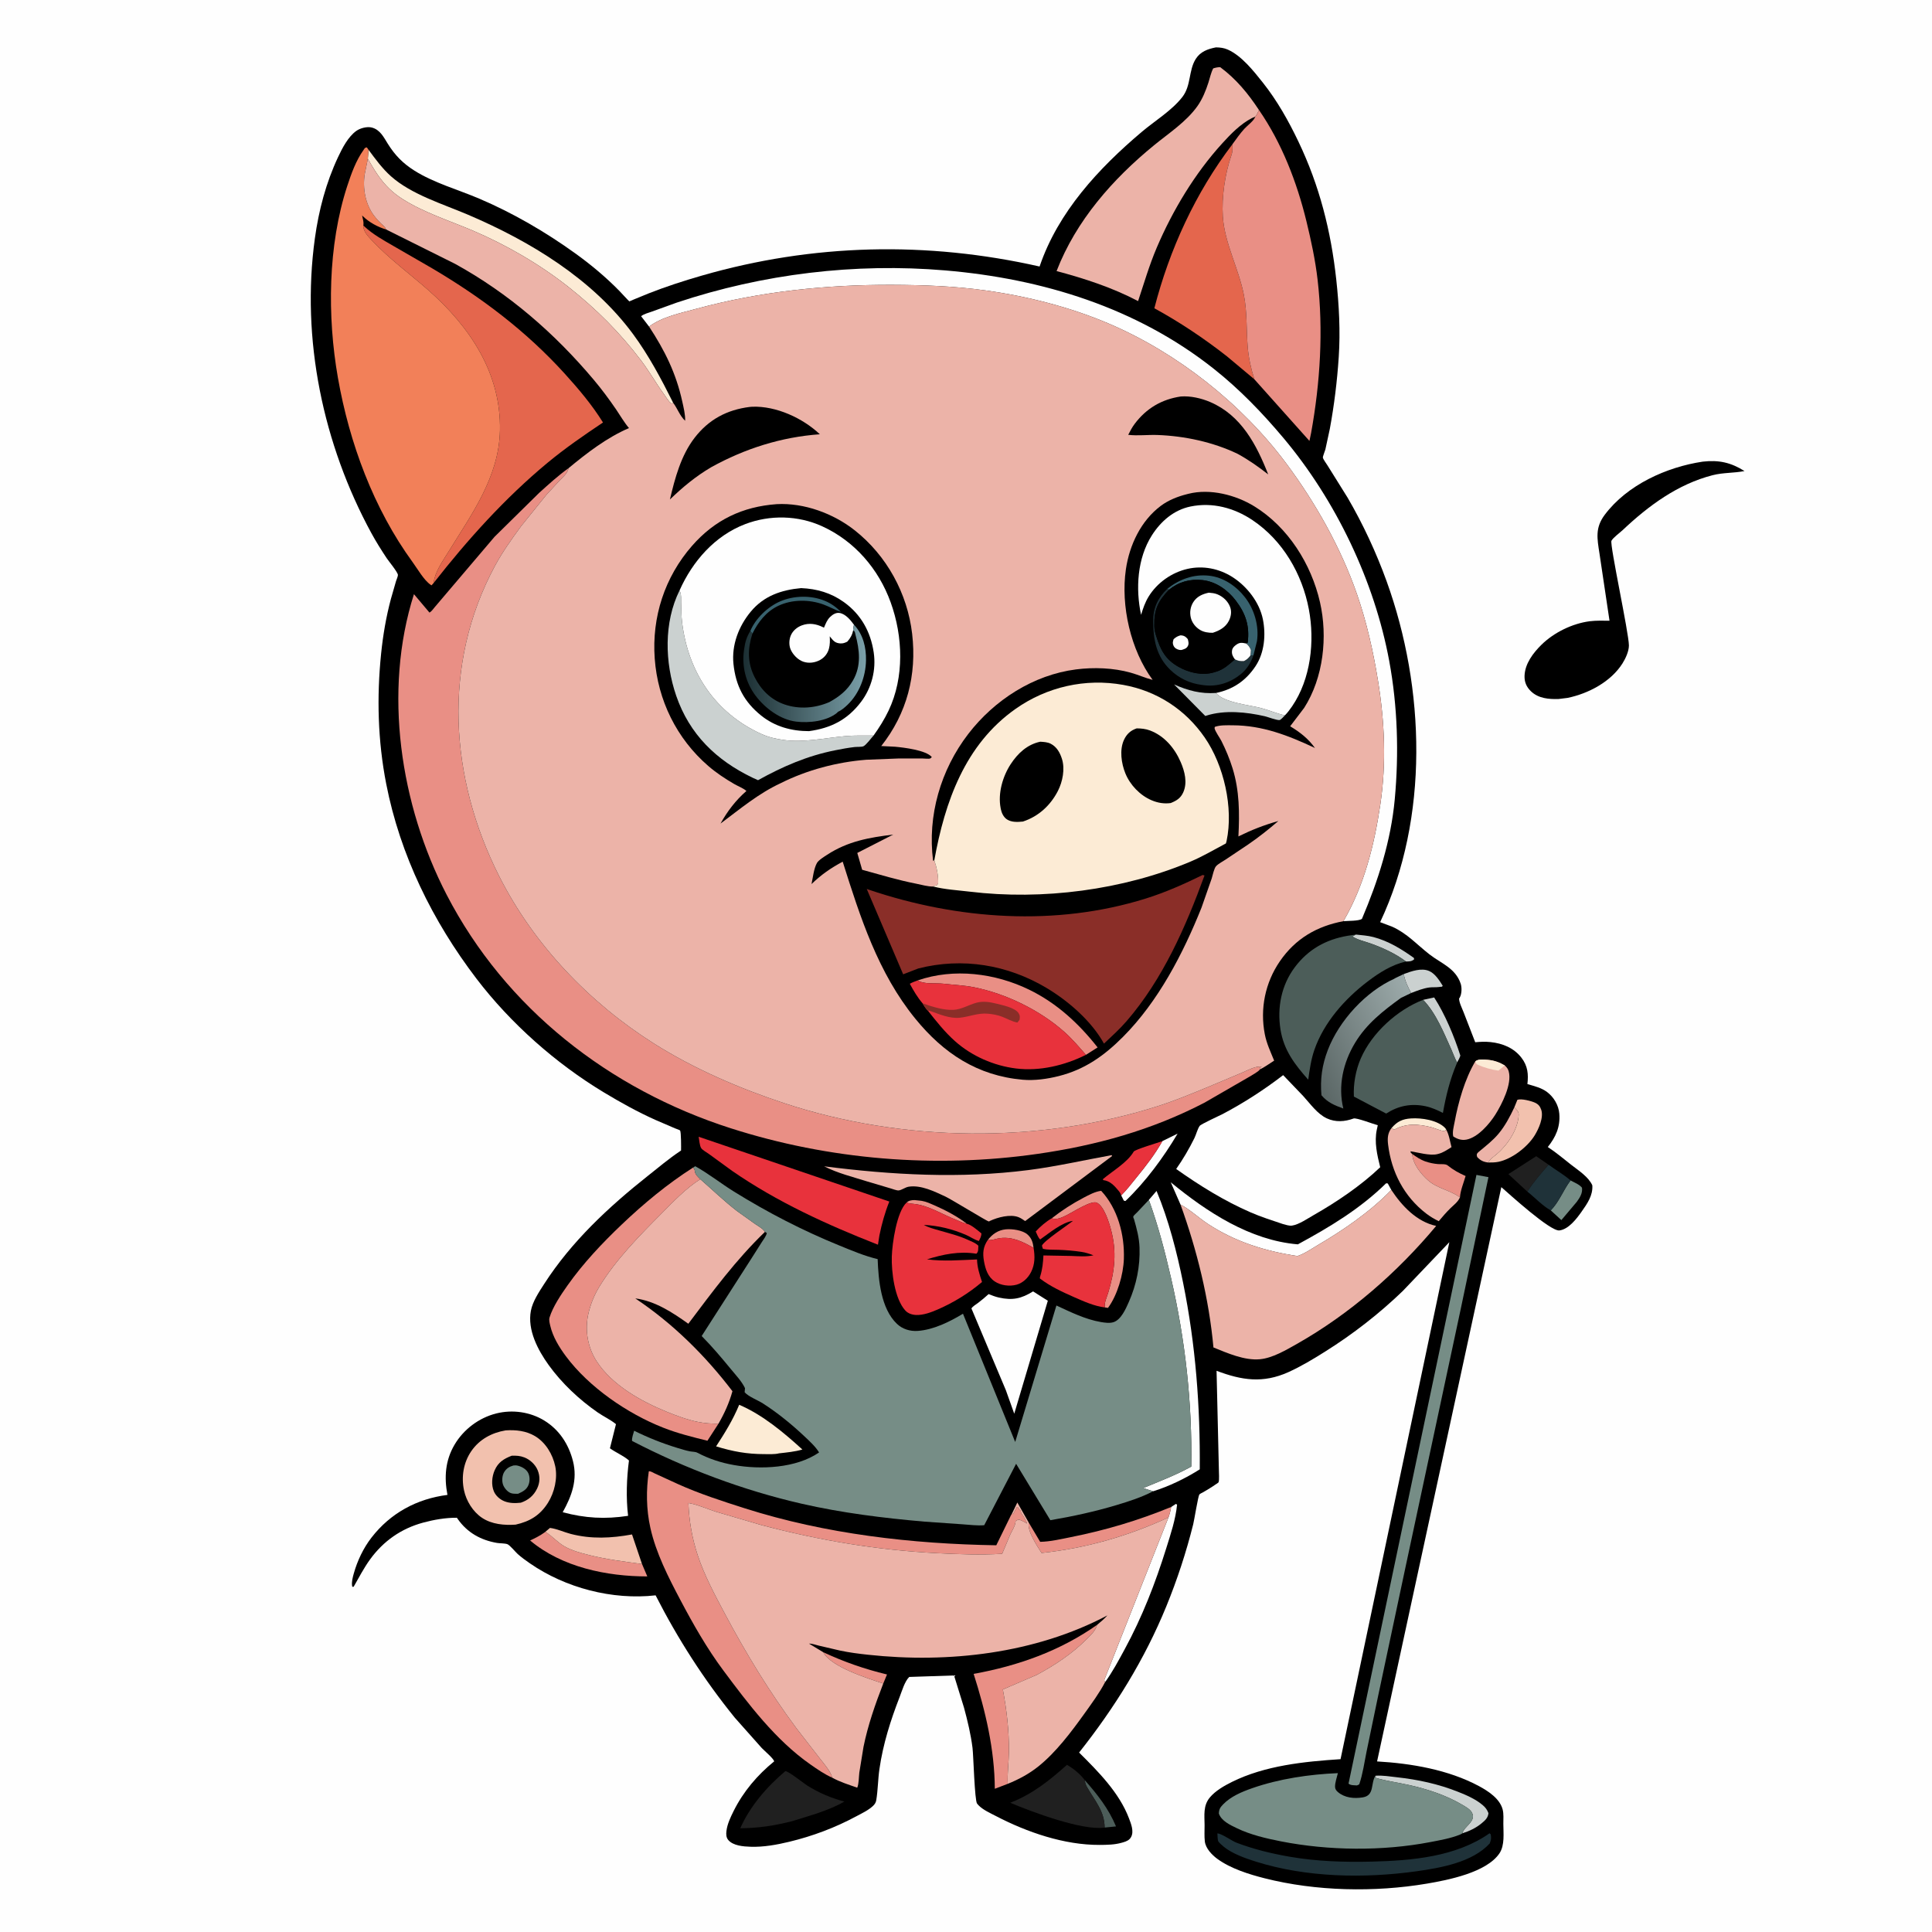 <svg version="1.1" xmlns="http://www.w3.org/2000/svg" style="display: block;" viewBox="0 0 2048 2048" width="1024" height="1024">
<defs>
	<linearGradient id="Gradient1" gradientUnits="userSpaceOnUse" x1="1388.39" y1="1135.67" x2="1508.78" y2="1075.73">
		<stop class="stop0" offset="0" stop-opacity="1" stop-color="rgb(90,102,101)"/>
		<stop class="stop1" offset="1" stop-opacity="1" stop-color="rgb(157,171,171)"/>
	</linearGradient>
	<linearGradient id="Gradient2" gradientUnits="userSpaceOnUse" x1="788.178" y1="715.338" x2="917.436" y2="712.872">
		<stop class="stop0" offset="0" stop-opacity="1" stop-color="rgb(28,47,51)"/>
		<stop class="stop1" offset="1" stop-opacity="1" stop-color="rgb(122,159,168)"/>
	</linearGradient>
</defs>
<path transform="translate(0,0)" fill="rgb(254,254,254)" d="M -0 -0 L 2048 0 L 2048 2048 L -0 2048 L -0 -0 z"/>
<path transform="translate(0,0)" fill="rgb(0,0,0)" d="M 1804.99 489.357 C 1822.1 487.413 1834.74 490.236 1849.25 499.318 C 1838 501.599 1826.76 500.817 1815.39 503.74 C 1778.45 513.239 1747.52 536.061 1720.15 561.886 C 1717.24 564.632 1709.95 569.936 1708.22 573.214 C 1706.18 577.086 1726.67 670.956 1726.71 684.193 C 1726.73 690.324 1723.18 698.013 1719.94 703.164 C 1707.63 722.748 1683.73 735.246 1661.72 739.79 L 1652.13 740.975 C 1641.65 741.298 1630.7 740.377 1622.81 732.729 C 1618.14 728.198 1615.88 723.062 1616.08 716.5 C 1616.47 703.599 1625.12 692.228 1633.96 683.517 C 1647.2 670.475 1666.72 660.939 1685.15 658.551 C 1692.02 657.661 1699.23 657.961 1706.15 657.997 L 1695.5 586.655 C 1693.06 570.87 1690.74 559.536 1701.04 545.768 C 1724.85 513.955 1766.61 495.083 1804.99 489.357 z"/>
<path transform="translate(0,0)" fill="rgb(0,0,0)" d="M 1288.92 50.218 C 1293.38 50.301 1297.42 50.743 1301.54 52.586 C 1316.22 59.154 1328.79 75.174 1338.57 87.446 C 1353.79 106.569 1365.82 127.999 1376.34 149.997 C 1398.76 196.886 1410.88 244.905 1416.5 296.4 C 1419.45 323.43 1420.93 351.31 1419.12 378.473 C 1417.41 404.213 1414.34 429.287 1409.66 454.664 L 1404.94 476.5 C 1404.55 477.963 1402.11 483.937 1402.31 485.078 C 1402.62 486.941 1406.19 491.688 1407.27 493.475 L 1428.51 527.526 C 1444.78 555.382 1458.96 585.918 1469.9 616.224 C 1510.84 729.581 1515.09 866.916 1463.02 977.535 L 1476.01 982.455 C 1491.82 989.63 1501.98 1001.32 1515.3 1011.68 C 1527.68 1021.31 1542.88 1026.25 1548.38 1042.74 C 1549.77 1046.9 1549.58 1053.66 1547.34 1057.56 L 1546.68 1058.5 C 1546.78 1062.96 1549.92 1068.96 1551.55 1073.22 L 1563.8 1104.82 C 1569.29 1104.3 1574.45 1104.07 1579.95 1104.64 C 1592.69 1105.96 1604.73 1110.78 1612.76 1121.19 C 1619.52 1129.97 1620.32 1138.62 1619.11 1149.16 C 1626.25 1151.29 1633.82 1153 1639.9 1157.54 C 1647.05 1162.89 1652.18 1171.53 1652.92 1180.48 C 1654.09 1194.53 1649.18 1205.28 1640.74 1215.88 C 1649.44 1221.6 1657.44 1228.36 1665.62 1234.79 C 1673.22 1240.76 1683.93 1247.51 1687.92 1256.5 C 1688.68 1267.22 1682.55 1275.91 1676.61 1284.33 C 1671.32 1291.85 1662.83 1303.12 1653.01 1304.31 C 1643.36 1305.48 1599.55 1265.45 1591.47 1258.41 L 1459.76 1867.18 C 1496.1 1869.29 1535.38 1875.95 1567.81 1893.37 C 1577.61 1898.64 1589.9 1906.67 1592.87 1918.11 C 1594.11 1922.86 1593.58 1928.39 1593.6 1933.29 C 1593.63 1943.27 1595.24 1956.02 1589.49 1964.6 C 1575.84 1984.93 1534.96 1992.95 1512.39 1996.75 C 1457.05 2006.08 1394.92 2004.85 1340.5 1991.04 C 1323.72 1986.78 1304.63 1980.79 1290.47 1970.51 C 1284.69 1966.31 1278.03 1959.34 1277.17 1952 C 1276.52 1946.42 1276.94 1940.42 1276.91 1934.77 C 1276.85 1924.15 1275.21 1914.08 1282.53 1905.33 C 1288.38 1898.32 1297.79 1892.93 1305.89 1888.92 C 1340.99 1871.52 1382.54 1867.31 1421.03 1864.8 L 1536.36 1316.77 L 1487.02 1368.49 C 1462.15 1392.48 1434.13 1414.27 1404.86 1432.63 C 1392.22 1440.56 1379.35 1448.39 1365.73 1454.52 C 1338.88 1466.62 1316.34 1463.24 1289.6 1453.09 L 1292.05 1557.8 C 1291.98 1560.81 1292.74 1568.76 1291.7 1571.29 C 1291.49 1571.8 1288.99 1573.29 1288.36 1573.73 C 1284.34 1576.57 1280.06 1579.03 1275.85 1581.56 C 1274.7 1582.25 1272.03 1583.37 1271.33 1584.26 C 1270.08 1585.83 1265.88 1611.69 1264.86 1615.76 C 1257.44 1645.46 1247.92 1674.47 1236.34 1702.8 C 1213.29 1759.22 1181.64 1810.09 1143.89 1857.77 C 1164.16 1877.92 1186.42 1900.23 1196.74 1927.44 C 1198.97 1933.33 1202.18 1941.14 1199.09 1947.15 C 1197.32 1950.6 1194.15 1951.9 1190.64 1952.93 L 1189.1 1953.36 C 1181.55 1955.54 1173.48 1955.64 1165.65 1955.68 C 1128.19 1955.88 1088.65 1942.24 1055.77 1925.11 C 1049.93 1922.07 1041.82 1918.46 1037.27 1913.65 L 1036.5 1912.76 L 1035.75 1911.93 C 1033.13 1908.68 1031.89 1860.7 1030.93 1853 C 1029.12 1838.48 1025.69 1824.28 1021.88 1810.17 L 1011.32 1776.05 L 963.833 1777.63 C 958.982 1782.31 956.09 1792.61 953.671 1798.83 C 943.976 1823.76 936.106 1848.6 932.246 1875.16 C 930.654 1886.12 930.655 1897.55 928.86 1908.34 C 928.456 1910.77 927.252 1912.62 925.5 1914.28 C 920.436 1919.06 913.763 1922.09 907.687 1925.36 C 885.328 1937.4 861.428 1946.38 836.737 1952.33 C 823.527 1955.52 809.273 1958.12 795.64 1957.64 C 788.108 1957.38 777.187 1956.62 771.995 1950.48 C 769.708 1947.77 769.651 1944.39 770.044 1941.02 C 770.907 1933.63 774.459 1926.19 777.756 1919.59 C 788.057 1899 802.869 1881.57 820.687 1867.1 C 819.785 1863.85 810.204 1855.84 807.5 1852.98 L 778.862 1820.76 C 746.192 1780.43 718.531 1737.33 694.969 1691.13 C 649.154 1696.3 599.393 1683.3 561.588 1657.12 C 557.147 1654.04 552.728 1650.88 548.718 1647.25 C 546.345 1645.1 540.455 1637.95 537.971 1636.95 C 535.276 1635.87 529.938 1636.1 526.855 1635.57 C 509.605 1632.6 495.334 1624.66 485.263 1610.25 L 484.306 1608.87 C 472.41 1608.78 459.957 1610.94 448.5 1614.05 C 425.359 1620.31 406.467 1633.55 392.39 1652.9 C 385.659 1662.15 380.588 1672.11 374.901 1681.98 L 373.5 1682.11 L 373.219 1680.94 C 372.617 1676.79 373.925 1671.91 375.052 1667.89 C 378.818 1654.44 385.205 1641.02 393.758 1629.96 C 413.935 1603.88 441.946 1588.78 474.318 1584.66 C 470.746 1566.05 471.972 1548.16 481.813 1531.47 C 491.414 1515.19 507.654 1502.96 526.005 1498.33 C 543.164 1494.01 561.928 1496.62 577 1505.87 C 592.922 1515.64 602.846 1531.02 607.372 1548.85 C 612.402 1568.67 606.06 1585.9 596.48 1603.03 C 620.296 1609.38 641.449 1610.58 665.809 1606.84 C 663.525 1588.07 664.249 1566.92 666.728 1548.2 C 661.444 1543.32 652.672 1539.74 646.553 1535.24 L 652.958 1509.66 C 647.255 1504.95 639.829 1501.55 633.663 1497.29 C 614.138 1483.81 595.49 1466.26 581.649 1447.06 C 570.16 1431.12 558.914 1409.79 562.759 1389.46 C 564.631 1379.55 571.499 1369.34 576.866 1361 C 605.676 1316.22 645.144 1279.45 686.595 1246.59 C 697.85 1237.67 709.086 1228.17 721.031 1220.21 L 721.947 1219.61 C 722.033 1217.06 722.1 1199.99 720.931 1198.37 C 720.54 1197.83 716.64 1196.55 715.623 1196.12 L 695.098 1187.29 C 676.177 1178.86 657.732 1168.6 640 1157.91 C 589.134 1127.24 541.157 1084.72 505.103 1037.46 C 458.641 976.549 424.131 906.393 409.391 830.88 C 400.473 785.196 399.265 739.092 403.999 692.874 C 406.014 673.199 409.287 653.939 414.399 634.813 L 419.792 616.063 C 420.234 614.604 421.905 610.856 421.81 609.463 C 421.603 606.425 412.11 595.017 409.953 591.763 C 404.231 583.132 398.68 574.345 393.729 565.247 C 342.406 470.937 319.033 359.407 333.779 252.685 C 337.908 222.806 345.541 193.893 358.346 166.545 C 362.766 157.105 369.122 144.738 377.872 138.648 C 381.966 135.799 389.162 133.927 394.094 135.185 C 402.942 137.442 406.693 145.391 411.148 152.5 C 418.74 164.613 427.042 173.103 439.15 180.774 C 459.709 193.797 485.554 201.008 507.987 210.552 C 543.752 225.768 578.511 246.022 609.964 268.693 C 626.582 280.671 642.204 293.745 656.557 308.373 C 657.553 309.388 666.862 319.473 667.13 319.493 C 667.395 319.513 671.355 317.673 671.765 317.5 L 687.368 311.104 C 705.653 303.883 724.877 297.666 743.771 292.213 C 861.662 258.189 982.527 255.494 1102.01 282.511 C 1121.61 224.71 1164.58 178.456 1210.31 139.807 C 1224.24 128.027 1242.15 117.231 1253.33 102.859 C 1262.79 90.688 1259.82 74.78 1267.5 62.557 C 1272.46 54.664 1280.24 51.956 1288.92 50.218 z"/>
<path transform="translate(0,0)" fill="rgb(233,143,133)" d="M 960.988 1274.78 C 963.374 1272.53 966.315 1272.17 969.5 1272.13 L 976 1272.82 L 977.265 1273 C 981.965 1273.77 986.679 1276.03 991.025 1277.92 C 1002.58 1282.96 1014.99 1289.59 1024.98 1297.27 C 1021.22 1296.66 1017.68 1294.68 1014.13 1293.32 C 999.553 1287.73 984.115 1277.59 968.462 1276.16 C 966.42 1275.97 964.52 1275.83 962.541 1275.26 L 960.988 1274.78 z"/>
<path transform="translate(0,0)" fill="rgb(76,93,89)" d="M 1150.03 1887.17 C 1163.3 1902.16 1175.3 1917.43 1183.01 1936.08 L 1170.94 1937.3 C 1170.94 1920.36 1160.75 1909.08 1152.76 1895.22 C 1151.06 1892.28 1150.23 1890.61 1150.03 1887.17 z"/>
<path transform="translate(0,0)" fill="rgb(252,235,213)" d="M 1475.12 1195.76 C 1481.15 1188.76 1486.61 1186.18 1495.77 1185.57 C 1506.83 1184.83 1523.71 1187.32 1531.7 1195.52 C 1532.53 1196.37 1532.6 1196.63 1533.08 1197.55 C 1532.22 1198 1531.46 1198.81 1530.49 1198.89 C 1528.44 1199.05 1519.79 1195.53 1517 1194.84 C 1503.1 1191.41 1490.73 1190.54 1477.91 1197.52 L 1475.12 1195.76 z"/>
<path transform="translate(0,0)" fill="rgb(233,143,133)" d="M 1047.06 1314.51 C 1051.95 1308.19 1058 1303.96 1066.15 1303.15 C 1072.77 1302.5 1083.81 1304.01 1088.99 1308.44 C 1093.53 1312.3 1094.95 1317.09 1095.65 1322.81 C 1084.61 1316.5 1073.57 1310.88 1060.41 1312.42 C 1056.51 1312.87 1052.83 1314.51 1048.94 1314.53 L 1047.06 1314.51 z"/>
<path transform="translate(0,0)" fill="rgb(203,209,208)" d="M 1437.32 990.677 C 1443.42 991.347 1449.86 991.747 1455.8 993.303 C 1471.74 997.476 1485.6 1006.01 1498.85 1015.5 L 1499 1017 C 1496.1 1019.27 1493.96 1019.16 1490.36 1019.21 C 1479.29 1010.85 1466.02 1004.81 1453.02 1000.15 C 1446.9 997.968 1438.88 996.223 1433.5 992.638 L 1437.32 990.677 z"/>
<path transform="translate(0,0)" fill="rgb(233,143,133)" d="M 872.682 1751.43 C 894.909 1761.76 916.426 1769.26 940.253 1775.01 L 936.302 1784.59 C 920.292 1779.32 880.78 1767.05 872.682 1751.43 z"/>
<path transform="translate(0,0)" fill="rgb(203,209,208)" d="M 1508.57 1059.87 L 1520.27 1057.33 C 1531.79 1075.11 1541.58 1098.66 1548.04 1119 C 1547.18 1121.65 1545.98 1123.83 1544.59 1126.22 C 1542.09 1121.92 1540.47 1116.89 1538.41 1112.35 C 1530.42 1094.7 1522.2 1073.89 1508.57 1059.87 z"/>
<path transform="translate(0,0)" fill="rgb(118,141,134)" d="M 1643.88 1283.07 C 1653.13 1273.53 1657.08 1261.5 1664.85 1251.32 C 1668.72 1253.41 1674.21 1255.55 1676.96 1259 C 1677.81 1264.67 1674.74 1269.48 1671.5 1273.93 L 1655.12 1293.36 L 1643.88 1283.07 z"/>
<path transform="translate(0,0)" fill="rgb(203,209,208)" d="M 1488.04 1032.54 C 1496.1 1029.62 1506.62 1025.65 1515.04 1029.34 C 1521.31 1032.09 1525.83 1039.35 1529.37 1044.98 L 1528.5 1045.97 L 1527.46 1046.04 L 1525.12 1046.3 C 1521.82 1046.74 1518.44 1046.34 1515.12 1046.77 C 1508.8 1047.6 1501.79 1050.35 1495.86 1052.64 C 1492.44 1046.37 1489.24 1039.62 1488.04 1032.54 z"/>
<path transform="translate(0,0)" fill="rgb(254,254,254)" d="M 1232.17 1209.62 L 1248.31 1201.69 C 1233.41 1226.91 1214.25 1252.88 1193 1273.14 L 1191.32 1272.73 L 1188.52 1267.18 C 1194.35 1261.45 1199.41 1254.7 1204.59 1248.38 C 1214.59 1236.16 1224.47 1223.44 1232.17 1209.62 z"/>
<path transform="translate(0,0)" fill="rgb(32,32,32)" d="M 1619.08 1263.2 L 1598.94 1244.6 L 1628.46 1225.63 L 1641.56 1234.67 C 1633.86 1243.57 1625.27 1253.24 1619.08 1263.2 z"/>
<path transform="translate(0,0)" fill="rgb(236,179,168)" d="M 1605.25 1173.86 C 1607.74 1176.54 1610.06 1178.07 1609.87 1182.09 C 1609.15 1196.94 1598.25 1213.47 1587.22 1222.88 C 1583.46 1226.09 1580.26 1228.01 1577.53 1232.31 C 1572.58 1231.73 1569.23 1230.15 1565.9 1226.5 L 1565.57 1225.25 C 1565 1223.07 1566.4 1221.95 1568.05 1220.57 C 1575.21 1214.6 1582.46 1209.02 1588.5 1201.82 C 1595.49 1193.48 1600.62 1183.64 1605.25 1173.86 z"/>
<path transform="translate(0,0)" fill="rgb(233,143,133)" d="M 1497.01 1223.26 C 1501.51 1226.4 1505.77 1229.4 1511 1231.19 C 1515.24 1232.65 1519.99 1233.64 1524.45 1233.99 C 1527.41 1234.22 1532.31 1233.56 1534.51 1235.35 C 1540.37 1240.1 1546.7 1243.6 1553.6 1246.62 C 1551.67 1253.42 1547.96 1262.26 1547.63 1269.27 C 1537.33 1261.6 1523.92 1260.07 1513.92 1251.3 C 1506.26 1244.57 1497.64 1233.85 1497.01 1223.26 z"/>
<path transform="translate(0,0)" fill="rgb(31,50,57)" d="M 1641.56 1234.67 C 1649.04 1240.2 1657.96 1245.23 1664.85 1251.32 C 1657.08 1261.5 1653.13 1273.53 1643.88 1283.07 C 1635.12 1278.28 1627.04 1269.44 1619.08 1263.2 C 1625.27 1253.24 1633.86 1243.57 1641.56 1234.67 z"/>
<path transform="translate(0,0)" fill="rgb(232,50,60)" d="M 1188.52 1267.18 C 1188.03 1265.43 1187.1 1263.9 1185.95 1262.5 C 1181.37 1256.95 1176.72 1251.79 1169.5 1250.97 L 1169.07 1250 C 1179.2 1241.4 1195.13 1232.26 1201.73 1220.82 C 1203.08 1218.48 1227.4 1211.41 1232.17 1209.62 C 1224.47 1223.44 1214.59 1236.16 1204.59 1248.38 C 1199.41 1254.7 1194.35 1261.45 1188.52 1267.18 z"/>
<path transform="translate(0,0)" fill="rgb(203,209,208)" d="M 1458.1 1882.34 C 1465.67 1881.81 1473.3 1883.13 1480.81 1883.97 C 1503.12 1886.43 1524.55 1891.06 1545.46 1899.34 C 1554.55 1902.93 1564.22 1907.12 1571.74 1913.5 C 1574.74 1916.04 1576.41 1918.36 1577.82 1922 C 1577.35 1926.98 1574.32 1929.65 1570.68 1932.69 C 1564.72 1937.66 1557.59 1941.06 1550.23 1943.37 C 1551.16 1938.21 1558.69 1933.85 1560.81 1928.37 C 1561.82 1925.77 1561.53 1923.77 1560.21 1921.28 C 1558.21 1917.55 1552.41 1914.53 1548.79 1912.42 C 1532.12 1902.73 1512.62 1896.43 1493.87 1892.24 C 1482.12 1889.62 1470.18 1887.94 1458.55 1884.8 L 1458.1 1882.34 z"/>
<path transform="translate(0,0)" fill="rgb(242,193,174)" d="M 1605.25 1173.86 L 1608.5 1165.83 C 1612.7 1164.32 1623.18 1167.07 1627.17 1168.9 C 1630.68 1170.51 1632.52 1172.72 1633.76 1176.35 C 1636.56 1184.54 1631.08 1196.7 1626.73 1203.72 C 1619.17 1215.92 1602.63 1228.65 1588.41 1231.58 C 1584.87 1232.31 1581.13 1232.3 1577.53 1232.31 C 1580.26 1228.01 1583.46 1226.09 1587.22 1222.88 C 1598.25 1213.47 1609.15 1196.94 1609.87 1182.09 C 1610.06 1178.07 1607.74 1176.54 1605.25 1173.86 z"/>
<path transform="translate(0,0)" fill="rgb(254,254,254)" d="M 1241.47 1597.46 L 1246.5 1594.21 L 1247.75 1595 C 1246.22 1610.48 1240.96 1626.27 1236.32 1641.07 C 1224.6 1678.54 1210.83 1714.01 1192.08 1748.53 C 1185.78 1760.12 1179.27 1772.39 1171.48 1783.04 L 1170.52 1781.02 L 1238.6 1608.59 C 1239.95 1604.87 1240.83 1601.36 1241.47 1597.46 z"/>
<path transform="translate(0,0)" fill="rgb(233,143,133)" d="M 1114.87 1291.48 C 1125.52 1283.13 1136.75 1275.85 1148.75 1269.57 C 1154.42 1266.61 1160.89 1263.09 1167.29 1262.31 C 1184.92 1281.29 1192.2 1308.98 1191.35 1334.49 C 1190.8 1351.15 1184.47 1372.97 1174.5 1386.44 L 1171.13 1385.93 C 1170.41 1380.81 1173.36 1374.94 1174.83 1370.05 C 1181.77 1347.09 1183.96 1326.7 1177.62 1303.21 C 1175.51 1295.4 1170.26 1278.39 1162.6 1274.88 C 1156.81 1272.22 1137.7 1284.66 1131.59 1287.69 C 1126.23 1290.34 1120.68 1293.41 1114.87 1291.48 z"/>
<path transform="translate(0,0)" fill="rgb(233,143,133)" d="M 1090.48 1613.96 L 1102.62 1634.4 C 1113.52 1634.18 1124.37 1631.57 1135.03 1629.45 C 1171.99 1622.1 1206.6 1611.78 1241.47 1597.46 C 1240.83 1601.36 1239.95 1604.87 1238.6 1608.59 C 1196 1628.26 1150.89 1641.32 1104.11 1646.2 C 1099 1638.11 1088.88 1623.27 1090.48 1613.96 z"/>
<path transform="translate(0,0)" fill="rgb(233,143,133)" d="M 578.102 1623.78 L 579.792 1624.9 C 586.207 1629.26 591.186 1635.01 598 1639 C 605.82 1643.58 615.203 1646.1 623.922 1648.29 C 642.506 1652.95 661.584 1655.34 680.546 1657.88 L 686.168 1671.08 C 643.101 1671.03 595.803 1661.37 561.958 1632.99 C 567.26 1630.45 572.355 1628.01 577.12 1624.52 L 578.102 1623.78 z"/>
<path transform="translate(0,0)" fill="rgb(242,193,174)" d="M 578.102 1623.78 L 583 1619.65 C 590.564 1620.61 597.656 1624.11 605.031 1626.02 C 626.888 1631.67 647.965 1630.6 669.965 1626.57 L 680.546 1657.88 C 661.584 1655.34 642.506 1652.95 623.922 1648.29 C 615.203 1646.1 605.82 1643.58 598 1639 C 591.186 1635.01 586.207 1629.26 579.792 1624.9 L 578.102 1623.78 z"/>
<path transform="translate(0,0)" fill="rgb(232,50,60)" d="M 1047.06 1314.51 L 1048.94 1314.53 C 1052.83 1314.51 1056.51 1312.87 1060.41 1312.42 C 1073.57 1310.88 1084.61 1316.5 1095.65 1322.81 C 1097.11 1331.75 1097.19 1340.04 1093 1348.39 C 1089.89 1354.59 1084.35 1360.02 1077.5 1361.87 C 1070.1 1363.86 1060.78 1362.67 1054.39 1358.33 C 1047.03 1353.34 1044.51 1345.07 1043.03 1336.75 C 1041.56 1328.42 1042.12 1321.68 1047.06 1314.51 z"/>
<path transform="translate(0,0)" fill="rgb(252,235,213)" d="M 783.57 1489.12 C 808.397 1499.73 830.771 1518.51 850.561 1536.56 C 842.584 1538.89 834.008 1539.68 825.768 1540.61 C 821.33 1541.79 814.965 1541.42 810.264 1541.43 C 791.76 1541.44 776.745 1538.62 759.092 1533.22 C 768.528 1518.7 776.932 1505.16 783.57 1489.12 z"/>
<path transform="translate(0,0)" fill="rgb(254,254,254)" d="M 1251.38 1276.84 L 1241.05 1253.28 C 1279.36 1284.69 1324.98 1314.81 1375.78 1319.06 C 1409.6 1300.73 1441.69 1281.46 1469.33 1254.33 L 1471.09 1254.5 L 1474.85 1261.37 C 1452.51 1284.46 1424.18 1303.87 1396.54 1320.09 C 1389.68 1324.11 1382.98 1328.91 1375.39 1331.45 C 1341.22 1326.32 1309 1316.28 1280.04 1297.12 C 1270.61 1290.88 1261.24 1282.06 1251.38 1276.84 z"/>
<path transform="translate(0,0)" fill="rgb(32,32,32)" d="M 832.463 1877.5 C 835.726 1877.34 851.399 1889.99 855.377 1892.53 C 867.507 1900.27 881.215 1906.09 895.105 1909.73 C 878.375 1919.42 857.943 1924.79 839.581 1930.54 C 820.718 1935.31 804.113 1937.87 784.693 1938.05 C 795.021 1914.67 813.111 1893.79 832.463 1877.5 z"/>
<path transform="translate(0,0)" fill="rgb(236,179,168)" d="M 1563.91 1125.04 C 1567.17 1122.35 1572.87 1123.12 1577.1 1123.47 C 1583.69 1124.03 1589.47 1126.09 1595.13 1129.42 C 1597.24 1131.44 1598.54 1132.93 1599.32 1135.81 C 1602.94 1149.08 1592.18 1170.27 1585.23 1181.38 C 1579.03 1191.29 1566.53 1205.84 1554.36 1208.06 C 1549.21 1208.99 1544.71 1207.46 1540.5 1204.64 C 1539.37 1200.04 1541.05 1194.22 1541.9 1189.62 C 1545.86 1168.21 1552.74 1143.89 1563.91 1125.04 z"/>
<path transform="translate(0,0)" fill="rgb(252,235,213)" d="M 1563.91 1125.04 C 1567.17 1122.35 1572.87 1123.12 1577.1 1123.47 C 1583.69 1124.03 1589.47 1126.09 1595.13 1129.42 L 1588.43 1134.87 C 1581.72 1134.1 1573.06 1131.64 1566.88 1128.84 C 1564.64 1127.83 1564.78 1127.27 1563.91 1125.04 z"/>
<path transform="translate(0,0)" fill="rgb(32,32,32)" d="M 1170.94 1937.3 C 1147.57 1940.9 1092.83 1920.35 1070.95 1911.01 C 1094.96 1901.51 1111.96 1887.74 1131.05 1870.81 C 1138.25 1874.97 1145.01 1880.5 1150.03 1887.17 C 1150.23 1890.61 1151.06 1892.28 1152.76 1895.22 C 1160.75 1909.08 1170.94 1920.36 1170.94 1937.3 z"/>
<path transform="translate(0,0)" fill="rgb(254,254,254)" d="M 1217.84 1271.92 L 1225.99 1262.44 C 1238.82 1293.22 1247.56 1327.35 1254.17 1359.97 C 1267.46 1425.61 1272.33 1490.63 1271.8 1557.56 C 1256.98 1566.97 1239.12 1575.69 1222.3 1580.84 L 1211.84 1577.42 C 1229.27 1570.19 1246.19 1563.8 1262.8 1554.65 C 1263.84 1487.08 1256.51 1420.69 1241.35 1354.79 C 1234.79 1326.27 1227.78 1299.5 1217.84 1271.92 z"/>
<path transform="translate(0,0)" fill="url(#Gradient1)" d="M 1478.36 1037.34 L 1478.3 1037.18 L 1488.04 1032.54 C 1489.24 1039.62 1492.44 1046.37 1495.86 1052.64 L 1485.42 1057.66 L 1485.35 1057.62 C 1466.3 1071.47 1448.73 1085.02 1436.35 1105.57 C 1423.74 1126.5 1418.19 1151.23 1423.97 1175.08 C 1414.72 1171.74 1407.27 1168.69 1400.79 1161 C 1399.25 1144.18 1401.46 1128.87 1407.52 1113.1 C 1419.52 1081.86 1447.82 1050.96 1478.36 1037.34 z"/>
<path transform="translate(0,0)" fill="rgb(31,50,57)" d="M 1290.47 1943.5 C 1294.51 1943.36 1305.88 1951.47 1310.67 1953.3 C 1328.78 1960.24 1347.76 1964.82 1366.85 1968.16 C 1395.37 1973.15 1425.06 1974.1 1453.97 1973.39 C 1496.3 1972.35 1543.42 1968.43 1579 1943.33 L 1580.26 1944.5 C 1580.87 1948.96 1580.76 1949.97 1579.14 1954.17 C 1560.85 1974.09 1527.3 1980.04 1501.38 1983.65 C 1446.11 1991.35 1384.87 1990.27 1331.24 1973.39 C 1320.23 1969.93 1306.56 1965.11 1297.5 1957.83 C 1296.12 1956.72 1291.99 1953.2 1291.33 1951.69 C 1290.61 1950.05 1290.67 1945.44 1290.47 1943.5 z"/>
<path transform="translate(0,0)" fill="rgb(236,179,168)" d="M 1475.12 1195.76 L 1477.91 1197.52 C 1490.73 1190.54 1503.1 1191.41 1517 1194.84 C 1519.79 1195.53 1528.44 1199.05 1530.49 1198.89 C 1531.46 1198.81 1532.22 1198 1533.08 1197.55 C 1536.18 1203.05 1537 1209.95 1538.67 1216.01 C 1534.15 1218.78 1529.7 1221.98 1524.5 1223.2 L 1523.47 1223.47 C 1515.68 1225.28 1503.08 1221.66 1495.18 1220.39 C 1495.64 1222.58 1495.11 1221.57 1497.01 1223.26 C 1497.64 1233.85 1506.26 1244.57 1513.92 1251.3 C 1523.92 1260.07 1537.33 1261.6 1547.63 1269.27 C 1545.54 1274.07 1541.14 1277.23 1537.45 1280.85 C 1533.05 1285.16 1529.08 1289.79 1525.13 1294.51 C 1520.49 1292.26 1516.04 1289.62 1511.93 1286.48 C 1488.37 1268.44 1474.95 1242.43 1471.42 1213.19 C 1470.64 1206.69 1470.95 1201.03 1475.12 1195.76 z"/>
<path transform="translate(0,0)" fill="rgb(233,143,133)" d="M 1162.99 1722.4 C 1161.03 1728.96 1156.6 1732.87 1151.92 1737.56 C 1136.39 1753.11 1118.39 1765.01 1099.08 1775.42 L 1063.05 1790.92 C 1067.16 1812.68 1069.73 1835.01 1069.49 1857.19 C 1069.37 1868.43 1067.67 1879.74 1068.22 1890.94 L 1054.53 1896.18 C 1054.35 1854.7 1044.66 1813.66 1032.1 1774.38 C 1079.19 1765.87 1123.62 1750.08 1162.99 1722.4 z"/>
<path transform="translate(0,0)" fill="rgb(252,235,213)" d="M 390.621 158.729 C 397.99 168.648 405.21 178.642 414.493 186.902 C 436.163 206.183 469.296 216.181 495.808 227.485 C 561.863 255.649 627.695 295.466 670.948 353.987 C 687.584 376.496 701.168 402.078 713.649 427.118 L 711.986 427.876 C 708.774 425.885 706.208 421.169 703.928 418.036 C 695.404 406.32 688.331 393.699 679.558 382.129 C 657.088 352.493 632.371 327.849 603.27 304.714 C 572.947 280.608 536.851 259.634 501.206 244.456 C 476.647 233.999 448.791 225.179 426.284 210.704 C 408.808 199.464 399.853 186.007 389.949 168.237 L 390.621 158.729 z"/>
<path transform="translate(0,0)" fill="rgb(254,254,254)" d="M 1095.1 1368.93 L 1110.74 1378.84 L 1075.15 1498.6 L 1066.28 1473.73 L 1029.75 1386.98 C 1031.35 1384.59 1034.49 1382.87 1036.78 1381.14 C 1040.69 1378.19 1044.35 1375.1 1047.96 1371.8 C 1051.53 1373.21 1055.13 1374.62 1058.88 1375.46 C 1073.27 1378.67 1082.65 1376.67 1095.1 1368.93 z"/>
<path transform="translate(0,0)" fill="rgb(232,50,60)" d="M 1114.87 1291.48 C 1120.68 1293.41 1126.23 1290.34 1131.59 1287.69 C 1137.7 1284.66 1156.81 1272.22 1162.6 1274.88 C 1170.26 1278.39 1175.51 1295.4 1177.62 1303.21 C 1183.96 1326.7 1181.77 1347.09 1174.83 1370.05 C 1173.36 1374.94 1170.41 1380.81 1171.13 1385.93 C 1160.18 1384.61 1148.92 1379.59 1138.9 1375.17 C 1126.22 1369.56 1113.41 1363.72 1102.34 1355.25 C 1102.36 1353.61 1102.23 1354.3 1102.74 1352.67 C 1105.05 1345.24 1105.66 1338.53 1106.09 1330.83 L 1135.49 1331.36 C 1143.46 1331.62 1151.25 1332.44 1159.11 1330.69 C 1154.91 1329.11 1150.94 1327.72 1146.46 1327.05 C 1138.19 1325.81 1130.27 1325.17 1121.91 1324.86 C 1116.61 1324.66 1110.66 1325.02 1105.5 1323.78 L 1104.5 1320.52 C 1105.96 1315.8 1131.66 1298.78 1137.43 1294.18 C 1126.1 1295.47 1111.87 1307.38 1102.68 1313.85 C 1100.69 1312.48 1099.04 1307.73 1097.92 1305.43 C 1102.55 1300.31 1108.88 1294.89 1114.87 1291.48 z"/>
<path transform="translate(0,0)" fill="rgb(232,50,60)" d="M 740.604 1205.01 L 942.711 1273.68 C 938.045 1285.36 934.664 1297.46 932.178 1309.77 L 930.689 1319.44 C 876.869 1298.36 823.707 1274.11 776 1241.12 L 751 1222.93 C 748.84 1221.36 744.676 1219.16 743.278 1217.03 C 741.59 1214.46 741.191 1208.16 740.604 1205.01 z"/>
<path transform="translate(0,0)" fill="rgb(236,179,168)" d="M 1178.49 1224.5 L 1178.81 1225.49 L 1086.72 1294.38 C 1084.5 1292.89 1082.2 1291.24 1079.7 1290.26 C 1070.98 1286.81 1057.51 1290.4 1049.4 1294.21 C 1048.98 1294.41 1048.6 1294.77 1048.13 1294.82 C 1046.94 1294.94 1007.8 1271.01 1002.21 1268.42 C 990.609 1263.05 976.327 1255.91 963.223 1257.96 C 959.648 1258.52 955.804 1261.57 952.703 1261.9 C 950.607 1262.12 946.275 1260.39 944.183 1259.79 L 919.263 1252.39 C 904.199 1247.63 887.669 1243.59 873.628 1236.35 C 945.348 1245.5 1017.9 1249.54 1089.93 1240.35 C 1119.87 1236.53 1148.87 1229.82 1178.49 1224.5 z"/>
<path transform="translate(0,0)" fill="rgb(242,193,174)" d="M 536.073 1516.25 C 546.835 1515.56 557.691 1516.72 567.116 1522.33 C 578.361 1529.03 585.904 1541.64 588.561 1554.24 C 591.253 1567.01 587.735 1582.13 580.839 1593.06 C 572.465 1606.33 561.683 1612.79 546.574 1616.18 C 534.501 1617.01 521.288 1615.85 510.965 1608.95 C 501.337 1602.52 494.276 1591.07 491.885 1579.86 C 488.816 1565.47 491.279 1550.3 499.678 1538.14 C 508.273 1525.7 521.371 1518.7 536.073 1516.25 z"/>
<path transform="translate(0,0)" fill="rgb(0,0,0)" d="M 542.448 1543.12 C 547.333 1542.95 551.408 1543.16 556 1544.98 C 561.988 1547.36 567.495 1552.5 569.959 1558.5 C 572.617 1564.98 572.406 1571.61 569.372 1577.9 C 565.711 1585.5 559.995 1590.22 552.106 1592.92 C 546.176 1593.56 540.144 1593.61 534.541 1591.33 C 529.846 1589.42 525.452 1585.56 523.5 1580.85 C 520.65 1573.97 521.417 1565.29 524.356 1558.58 C 528.128 1549.96 534.143 1546.36 542.448 1543.12 z"/>
<path transform="translate(0,0)" fill="rgb(118,141,134)" d="M 544.108 1553.5 C 545.694 1553.32 547.106 1553.24 548.676 1553.62 C 553.004 1554.67 557.938 1557.32 559.953 1561.5 C 561.77 1565.27 561.796 1570.27 560.219 1574.14 C 558.11 1579.3 554.017 1581.26 549.193 1583.46 C 546.79 1583.44 543.914 1583.61 541.629 1582.8 C 537.86 1581.47 534.263 1577.12 533.1 1573.37 C 531.893 1569.49 532.304 1564.09 534.398 1560.57 C 536.722 1556.66 539.856 1554.74 544.108 1553.5 z"/>
<path transform="translate(0,0)" fill="rgb(232,50,60)" d="M 960.988 1274.78 L 962.541 1275.26 C 964.52 1275.83 966.42 1275.97 968.462 1276.16 C 984.115 1277.59 999.553 1287.73 1014.13 1293.32 C 1017.68 1294.68 1021.22 1296.66 1024.98 1297.27 C 1029.49 1298.19 1036.72 1304.49 1040.36 1307.5 C 1040.25 1310.61 1039.02 1312.79 1037.66 1315.5 C 1033 1314.26 1028.35 1310.89 1023.81 1308.96 C 1009.4 1302.81 995 1299.28 979.326 1298.42 C 983.905 1301.17 990.004 1302.68 995.129 1304.18 C 1005.75 1307.29 1016.16 1309.7 1026.26 1314.39 C 1029.81 1316.04 1034.33 1317.66 1037.08 1320.5 C 1036.83 1323.75 1037.49 1326.78 1035 1329 C 1016.96 1326.05 999.832 1329.6 982.653 1334.96 C 999.889 1337.31 1018.37 1335.74 1035.69 1335.06 C 1035.87 1343.33 1038.39 1351.18 1040.98 1358.96 C 1026.77 1370.98 1011.34 1380.5 994.294 1387.98 C 987.334 1391.03 978.811 1394.24 971.159 1393.93 C 966.981 1393.77 962.62 1392.4 959.731 1389.26 C 948.227 1376.75 944.859 1347.9 945.348 1331.93 C 945.769 1318.15 950.501 1284.59 960.988 1274.78 z"/>
<path transform="translate(0,0)" fill="rgb(76,93,89)" d="M 1490.36 1019.21 C 1475.28 1022.69 1462.15 1031.02 1449.94 1040.29 C 1425.66 1058.71 1403.33 1083.82 1393.26 1113 C 1389.73 1123.22 1388.27 1133.86 1386.78 1144.52 C 1372.45 1128.36 1360.82 1113.17 1357.36 1091.28 C 1353.68 1067.98 1358.31 1044.27 1372.58 1025.27 C 1386.79 1006.35 1405.47 995.932 1428.5 991.974 L 1437.32 990.677 L 1433.5 992.638 C 1438.88 996.223 1446.9 997.968 1453.02 1000.15 C 1466.02 1004.81 1479.29 1010.85 1490.36 1019.21 z"/>
<path transform="translate(0,0)" fill="rgb(118,141,134)" d="M 1565.09 1245.45 L 1577.82 1247.84 L 1548.19 1388.76 L 1489.63 1662.5 L 1460.9 1797.65 L 1448.69 1856.38 C 1446.28 1868.08 1444.72 1880.18 1440.85 1891.5 L 1438.5 1892.62 C 1435.42 1892.37 1431.83 1892.75 1429.5 1890.71 L 1565.09 1245.45 z"/>
<path transform="translate(0,0)" fill="rgb(76,93,89)" d="M 1544.59 1126.22 C 1544.75 1126.74 1544.24 1127.25 1544.03 1127.75 C 1537 1144.59 1532.69 1161.8 1529.56 1179.75 C 1523.62 1176.74 1517.54 1173.97 1510.98 1172.61 C 1495.85 1169.48 1482.35 1172.12 1469.41 1180.43 L 1435.17 1162.42 C 1434.49 1148.97 1437.12 1134.34 1442.49 1121.99 C 1454.29 1094.84 1481.13 1070.49 1508.57 1059.87 C 1522.2 1073.89 1530.42 1094.7 1538.41 1112.35 C 1540.47 1116.89 1542.09 1121.92 1544.59 1126.22 z"/>
<path transform="translate(0,0)" fill="rgb(233,143,133)" d="M 734.837 1237.59 L 735.539 1238.79 C 736.687 1240.95 736.242 1240 736.734 1242.39 C 737.375 1245.5 740.203 1247.82 742.352 1250.01 C 727.123 1259.62 713.792 1273.73 701.128 1286.47 C 677.593 1310.13 652.544 1335.61 635.144 1364.27 C 629.798 1373.08 625.934 1382.71 623.661 1392.76 C 619.788 1409.87 622.97 1428.48 632.558 1443.17 C 648.938 1468.26 679 1485.08 706.062 1496.24 C 716.884 1500.7 728.486 1504.99 739.969 1507.33 C 746.968 1508.77 754.484 1509.21 761.622 1509.16 L 749.902 1527.25 C 733.745 1523.24 718.485 1519.49 702.915 1513.36 C 665.01 1498.44 624.279 1470.46 599.89 1437.69 C 592.722 1428.06 586.045 1417.14 583.287 1405.33 C 582.687 1402.77 581.72 1399.23 582.498 1396.69 C 586.02 1385.21 594.678 1372.38 601.617 1362.56 C 618.127 1339.19 638.167 1317.94 658.866 1298.23 C 682.32 1275.89 707.458 1255 734.837 1237.59 z"/>
<path transform="translate(0,0)" fill="rgb(228,102,77)" d="M 1306.38 152.967 L 1306.46 154.46 C 1306.64 158.183 1306.6 160.948 1305.36 164.511 C 1298.56 184.068 1294.92 208.888 1296.25 229.5 C 1298.07 257.71 1313.13 284.744 1318.55 312.619 C 1322.1 330.858 1321.14 349.237 1322.6 367.609 C 1323.55 379.496 1326.09 390.717 1329.67 402.057 L 1300.59 377.703 C 1276.52 358.845 1250.52 341.414 1223.66 326.771 C 1239.62 264.609 1267.35 204.191 1306.38 152.967 z"/>
<path transform="translate(0,0)" fill="rgb(118,141,134)" d="M 1550.23 1943.37 C 1549.28 1943.97 1548.98 1944.2 1547.82 1944.68 C 1538.06 1948.72 1526.2 1950.76 1515.87 1952.74 C 1465.29 1962.43 1408.32 1961.83 1357.83 1951.91 C 1342.1 1948.82 1325.69 1944.99 1311.17 1938 C 1304.09 1934.6 1294.77 1930.32 1292.06 1922.5 C 1292.13 1918.07 1293.4 1916 1296.45 1912.81 C 1304.59 1904.31 1316.46 1899.37 1327.39 1895.55 C 1355.94 1885.57 1388.04 1880.84 1418.21 1879.6 C 1417.18 1883.98 1415.05 1889.84 1415.22 1894.27 C 1415.31 1896.59 1416.58 1898.24 1418.29 1899.7 C 1425.5 1905.84 1435.45 1906.78 1444.5 1905.31 C 1457.45 1903.22 1452.62 1890.55 1458.1 1882.34 L 1458.55 1884.8 C 1470.18 1887.94 1482.12 1889.62 1493.87 1892.24 C 1512.62 1896.43 1532.12 1902.73 1548.79 1912.42 C 1552.41 1914.53 1558.21 1917.55 1560.21 1921.28 C 1561.53 1923.77 1561.82 1925.77 1560.81 1928.37 C 1558.69 1933.85 1551.16 1938.21 1550.23 1943.37 z"/>
<path transform="translate(0,0)" fill="rgb(233,143,133)" d="M 882.312 1884.48 C 874.073 1880.86 866.288 1875.44 858.938 1870.3 C 822.13 1844.56 793.327 1806.39 766.74 1770.69 C 749.297 1747.27 734.784 1721.71 721.163 1695.93 C 708.492 1671.95 695.374 1646.32 689.436 1619.67 C 685.017 1599.84 684.844 1579.69 687.765 1559.64 C 689.567 1559.26 692.392 1561.15 694.097 1561.93 L 718.317 1573.03 C 741.38 1583.45 765.543 1591.24 789.627 1598.91 C 875.244 1626.16 966.557 1636.61 1056.11 1638.06 L 1071.64 1606.29 L 1072.63 1604.71 L 1074.01 1604.95 L 1078.01 1597.51 L 1078.82 1597.5 L 1080.51 1600.25 L 1082 1601.5 L 1082.15 1602.6 C 1082.5 1604.32 1083.14 1604.98 1084.16 1606.34 C 1085.57 1608.23 1086.35 1609.87 1087.33 1611.99 L 1087.9 1613.12 C 1088.47 1614.26 1088.28 1613.72 1088.5 1615 C 1086.33 1613.59 1084.42 1612.45 1082 1611.51 L 1080.34 1610.83 C 1078.63 1611.05 1077.98 1611.58 1076.56 1612.5 L 1076.41 1613.88 C 1075.82 1618.04 1072.87 1622.53 1071.05 1626.36 L 1062.32 1647.1 C 1039.11 1648.43 1016.67 1647.62 993.509 1646.44 C 930.199 1643.21 869.263 1632.99 808 1616.88 L 758.751 1602.45 C 749.322 1599.41 739.47 1594.92 729.736 1593.26 C 730.5 1612.28 733.608 1630.49 739.588 1648.58 C 746.711 1670.14 757.638 1690.46 768.275 1710.43 C 790.801 1752.73 815.557 1793.44 844.163 1831.95 L 869.004 1863.95 C 873.69 1870.05 880.144 1877.07 882.312 1884.48 z"/>
<path transform="translate(0,0)" fill="rgb(236,179,168)" d="M 1330.71 123.623 L 1327 125.224 C 1314.86 131.502 1304.6 142.098 1295.52 152.092 C 1266.58 183.905 1243.03 223.046 1226.18 262.57 C 1218.33 281.005 1212.73 300.204 1206.42 319.19 C 1179.43 304.952 1149.42 295.141 1120.01 287.353 C 1140.63 233.94 1179.47 189.842 1223.28 154.021 C 1238.99 141.171 1257.39 129.241 1269.28 112.562 C 1274.58 105.124 1278.21 96.145 1280.99 87.485 C 1282.56 82.594 1283.68 77.049 1286.05 72.5 C 1288.72 71.673 1290.66 71.222 1293.5 71.211 C 1310.37 83.722 1323.11 99.206 1334.55 116.603 C 1333.41 119.03 1332.47 121.59 1330.71 123.623 z"/>
<path transform="translate(0,0)" fill="rgb(228,102,77)" d="M 385.113 239.003 L 386.176 239.999 C 395.328 248.492 406.68 254.766 417.452 260.974 L 458.379 284.606 C 510.476 315.378 557.562 350.885 598.393 395.835 C 613.169 412.101 627.605 429.162 639.201 447.863 C 619.051 461.352 598.989 475.159 580.311 490.653 C 535.148 528.116 495.739 571.988 459.618 618.076 C 460.999 606.262 469.039 595.204 475.179 585.237 C 500.008 544.927 528.934 505.728 529.985 456.317 C 531.277 395.641 498.116 346.358 453.97 307.5 C 434.134 290.04 412.651 274.399 394.5 255.124 C 390.225 250.584 384.943 245.313 385.113 239.003 z"/>
<path transform="translate(0,0)" fill="rgb(254,254,254)" d="M 688.05 346.2 L 679.604 335.204 C 682.528 332.749 687.637 331.569 691.207 330.242 L 717.416 320.768 C 808.667 290.336 906.293 278.502 1002.15 286.661 C 1105.03 295.418 1204.91 326.144 1286.7 390.975 C 1313.92 412.541 1338.1 437.637 1360.41 464.173 C 1415.94 530.237 1456.95 615.856 1472.64 700.677 C 1481.55 748.824 1482.99 798.614 1478.5 847.283 C 1474.45 891.242 1460.89 933.688 1443.68 974.099 C 1440.24 976.396 1428.7 976.081 1424.12 976.478 C 1446.17 938.619 1456.85 895.647 1463.22 852.661 C 1469.68 809.131 1467.82 765.24 1460.8 721.944 C 1455.72 690.653 1448.79 659.544 1438.36 629.574 C 1421.26 580.402 1394.34 532.592 1363.22 490.922 C 1316.15 427.897 1248.42 374.395 1176.13 343.35 C 1134.87 325.633 1088.97 314.007 1044.54 307.844 C 1011.49 303.26 978.918 302.086 945.609 301.964 C 875.945 301.708 805.776 308.975 738.386 327.27 C 721.859 331.756 701.751 335.82 688.05 346.2 z"/>
<path transform="translate(0,0)" fill="rgb(254,254,254)" d="M 1360.2 1139.68 L 1381.35 1161.75 C 1388.72 1169.77 1396.38 1180.83 1406.46 1185.5 C 1415.74 1189.8 1425.44 1189.07 1434.83 1185.67 C 1437.84 1184.59 1455.81 1191.63 1460.51 1192.77 L 1459.5 1197.37 C 1456.64 1210.72 1459.84 1224.34 1463.08 1237.32 C 1442.9 1256.64 1416.76 1274.28 1392.5 1288.07 C 1386.38 1291.54 1376.69 1298.22 1369.62 1299.18 C 1366.5 1299.6 1362.71 1298.29 1359.73 1297.47 C 1348.29 1293.63 1336.8 1289.99 1325.72 1285.17 C 1297.59 1272.94 1271.78 1256.84 1246.8 1239.18 C 1254.14 1228.68 1260.42 1217.98 1266.1 1206.5 C 1267.9 1202.86 1269.45 1196.65 1271.66 1193.55 C 1273.1 1191.54 1292.41 1182.85 1296.09 1180.91 C 1318.51 1169.1 1340.12 1155.11 1360.2 1139.68 z"/>
<path transform="translate(0,0)" fill="rgb(233,143,133)" d="M 1334.55 116.603 C 1358.78 151.598 1374.82 193.334 1384.85 234.472 C 1389.85 255.01 1394.27 275.53 1396.71 296.556 C 1402.93 350.283 1399.46 405.743 1389.85 458.844 L 1388.06 467.404 L 1329.67 402.057 C 1326.09 390.717 1323.55 379.496 1322.6 367.609 C 1321.14 349.237 1322.1 330.858 1318.55 312.619 C 1313.13 284.744 1298.07 257.71 1296.25 229.5 C 1294.92 208.888 1298.56 184.068 1305.36 164.511 C 1306.6 160.948 1306.64 158.183 1306.46 154.46 L 1306.38 152.967 C 1310.42 147.42 1314.49 141.573 1319.1 136.5 C 1322.52 132.73 1329 128.365 1330.71 123.623 C 1332.47 121.59 1333.41 119.03 1334.55 116.603 z"/>
<path transform="translate(0,0)" fill="rgb(236,179,168)" d="M 1474.85 1261.37 C 1486.13 1278.39 1501.79 1295.11 1522.41 1299.53 C 1481.3 1348.82 1430.71 1392.96 1374.75 1424.61 C 1363.28 1431.1 1348.96 1439.6 1335.61 1440.85 C 1319.14 1442.39 1301.18 1434.35 1286.3 1428.36 C 1281.59 1376.78 1268.93 1325.5 1251.38 1276.84 C 1261.24 1282.06 1270.61 1290.88 1280.04 1297.12 C 1309 1316.28 1341.22 1326.32 1375.39 1331.45 C 1382.98 1328.91 1389.68 1324.11 1396.54 1320.09 C 1424.18 1303.87 1452.51 1284.46 1474.85 1261.37 z"/>
<path transform="translate(0,0)" fill="rgb(236,179,168)" d="M 742.352 1250.01 C 755.283 1261.31 767.702 1273.31 781.315 1283.8 L 800.68 1297.62 C 804.088 1299.96 808.631 1302.3 810.878 1305.83 C 779.932 1335.63 755.359 1369.12 729.649 1403.23 C 712.777 1391.19 694.489 1379.12 673.421 1376.36 C 713.213 1402.89 747.458 1436.78 776.424 1474.74 C 772.94 1487.21 768.078 1497.94 761.622 1509.16 C 754.484 1509.21 746.968 1508.77 739.969 1507.33 C 728.486 1504.99 716.884 1500.7 706.062 1496.24 C 679 1485.08 648.938 1468.26 632.558 1443.17 C 622.97 1428.48 619.788 1409.87 623.661 1392.76 C 625.934 1382.71 629.798 1373.08 635.144 1364.27 C 652.544 1335.61 677.593 1310.13 701.128 1286.47 C 713.792 1273.73 727.123 1259.62 742.352 1250.01 z"/>
<path transform="translate(0,0)" fill="rgb(242,128,89)" d="M 459.618 618.076 L 457.423 620.5 L 456.378 619.816 C 449.329 614.951 442.607 603.057 437.549 596.122 C 396.006 539.163 370.337 469.567 358.2 400.467 C 346.77 335.395 347.505 260.079 368.137 197.052 C 372.426 183.951 377.335 170.216 385.415 158.906 C 386.804 156.963 386.495 156.613 388.886 156.232 L 390.621 158.729 L 389.949 168.237 L 386.623 184.589 C 384.27 199.368 387.207 216.027 396.173 228.17 C 399.228 232.308 402.921 236.149 406.737 239.587 C 408.085 240.801 408.609 241.658 409.353 243.283 C 400.571 240.69 391.388 235.715 384.808 229.338 L 383.832 228.37 C 384.438 231.32 385.616 235.1 385.303 238.061 L 385.113 239.003 C 384.943 245.313 390.225 250.584 394.5 255.124 C 412.651 274.399 434.134 290.04 453.97 307.5 C 498.116 346.358 531.277 395.641 529.985 456.317 C 528.934 505.728 500.008 544.927 475.179 585.237 C 469.039 595.204 460.999 606.262 459.618 618.076 z"/>
<path transform="translate(0,0)" fill="rgb(233,143,133)" d="M 1335.41 1133.72 C 1334.61 1135.66 1326.72 1139.93 1324.66 1141.26 L 1276.65 1168.98 C 1220.76 1198.01 1162.05 1214.23 1099.96 1223.15 C 991.643 1238.71 878.722 1229.4 774.5 1195.97 C 645.985 1154.76 535.778 1068.95 473.36 948.264 C 424.295 853.393 405.969 732.975 438.798 629.843 L 455.273 649.382 C 457.409 648.229 459.266 645.44 460.868 643.571 L 473.296 628.934 L 524.214 569.045 L 571.459 522.519 C 581.563 513.404 591.677 504.121 602.775 496.215 L 602.559 497.088 C 601.027 502.251 596.643 505.799 592.995 509.562 L 579.093 524.666 L 552.24 557.981 C 542.421 571.44 532.491 585.309 524.584 600.006 C 468.52 704.215 476.639 824.52 528.872 928.272 C 565.484 1001 624.425 1062.67 693 1106.06 C 735.52 1132.96 784.072 1153.9 831.789 1169.6 C 957.07 1210.82 1101.16 1212.63 1226.96 1172.68 C 1245.48 1166.8 1263.82 1159.15 1281.78 1151.73 L 1316.95 1136.92 C 1322.91 1134.43 1331.07 1129.74 1337.51 1130.75 L 1335.59 1131.78 L 1335.41 1133.72 z"/>
<path transform="translate(0,0)" fill="rgb(236,179,168)" d="M 882.312 1884.48 C 880.144 1877.07 873.69 1870.05 869.004 1863.95 L 844.163 1831.95 C 815.557 1793.44 790.801 1752.73 768.275 1710.43 C 757.638 1690.46 746.711 1670.14 739.588 1648.58 C 733.608 1630.49 730.5 1612.28 729.736 1593.26 C 739.47 1594.92 749.322 1599.41 758.751 1602.45 L 808 1616.88 C 869.263 1632.99 930.199 1643.21 993.509 1646.44 C 1016.67 1647.62 1039.11 1648.43 1062.32 1647.1 L 1071.05 1626.36 C 1072.87 1622.53 1075.82 1618.04 1076.41 1613.88 L 1076.56 1612.5 C 1077.98 1611.58 1078.63 1611.05 1080.34 1610.83 L 1082 1611.51 C 1084.42 1612.45 1086.33 1613.59 1088.5 1615 C 1088.28 1613.72 1088.47 1614.26 1087.9 1613.12 L 1087.33 1611.99 C 1086.35 1609.87 1085.57 1608.23 1084.16 1606.34 C 1083.14 1604.98 1082.5 1604.32 1082.15 1602.6 L 1082 1601.5 L 1080.51 1600.25 L 1078.82 1597.5 L 1078.01 1597.51 L 1074.01 1604.95 L 1072.63 1604.71 L 1078.42 1592.73 L 1090.48 1613.96 C 1088.88 1623.27 1099 1638.11 1104.11 1646.2 C 1150.89 1641.32 1196 1628.26 1238.6 1608.59 L 1170.52 1781.02 L 1171.48 1783.04 C 1165.48 1794.58 1157.21 1805.78 1149.63 1816.37 C 1135.58 1835.96 1119.26 1857.75 1100.3 1872.81 C 1090.76 1880.39 1079.52 1886.45 1068.22 1890.94 C 1067.67 1879.74 1069.37 1868.43 1069.49 1857.19 C 1069.73 1835.01 1067.16 1812.68 1063.05 1790.92 L 1099.08 1775.42 C 1118.39 1765.01 1136.39 1753.11 1151.92 1737.56 C 1156.6 1732.87 1161.03 1728.96 1162.99 1722.4 C 1166.77 1719.2 1170.61 1716.13 1173.88 1712.39 C 1097.31 1752.89 1005.37 1763.36 920.171 1754.1 C 910.189 1753.02 900.249 1751.76 890.422 1749.66 L 867.773 1744.38 C 864.621 1743.62 860.705 1742.17 857.537 1742.26 L 872.682 1751.43 C 880.78 1767.05 920.292 1779.32 936.302 1784.59 C 927.875 1806.33 919.937 1828.94 915.34 1851.8 L 910.925 1878.99 C 910.352 1883.74 910.5 1890.81 908.708 1895.02 C 899.891 1891.9 890.526 1889.02 882.312 1884.48 z"/>
<path transform="translate(0,0)" fill="rgb(118,141,134)" d="M 734.837 1237.59 L 737 1236.25 C 751.297 1244.19 764.251 1254.6 778.173 1263.22 C 813.937 1285.37 850.558 1304.29 889.536 1320.2 C 902.454 1325.47 916.801 1331.57 930.348 1334.71 C 931.183 1356.73 933.705 1387.03 950.757 1403.3 C 956.634 1408.9 964.626 1411.37 972.704 1410.83 C 989.432 1409.7 1006.71 1401.15 1020.8 1392.61 L 1076.16 1528.55 L 1119.84 1383.89 C 1135 1390.88 1150.35 1398.56 1166.94 1401.41 C 1171.07 1402.12 1176.23 1402.86 1180.31 1401.57 C 1188.36 1399.02 1193.38 1387.44 1196.58 1380.2 C 1204.65 1361.95 1208.67 1342.38 1207.95 1322.43 C 1207.58 1312 1204.99 1302.5 1202.16 1292.55 C 1201.87 1291.51 1200.96 1290.4 1201.38 1289.4 C 1201.79 1288.41 1204.79 1285.79 1205.67 1284.86 L 1217.84 1271.92 C 1227.78 1299.5 1234.79 1326.27 1241.35 1354.79 C 1256.51 1420.69 1263.84 1487.08 1262.8 1554.65 C 1246.19 1563.8 1229.27 1570.19 1211.84 1577.42 L 1222.3 1580.84 C 1210.26 1587.14 1196.83 1591.47 1183.85 1595.36 C 1160.61 1602.34 1137.32 1607.41 1113.42 1611.47 L 1077.12 1551.68 L 1043.31 1616.78 C 1035.83 1617.45 1027.76 1616.28 1020.26 1615.82 L 980 1613 C 936.372 1609.22 892.437 1603.76 849.716 1593.98 C 787.752 1579.79 726.376 1556.73 670.023 1527.44 C 669.623 1524.13 671.363 1519.9 672.218 1516.65 C 686.9 1523.93 702.485 1530.14 718.167 1534.9 C 722.516 1536.22 727.009 1537.64 731.475 1538.5 C 733.873 1538.96 737.036 1538.81 739.206 1539.94 C 751.702 1546.47 764.114 1550.55 778.053 1553.02 C 806.262 1558.03 843.985 1556.44 868.255 1539.64 C 864.594 1533.58 858.331 1527.84 853.211 1523.01 C 839.53 1510.1 824.557 1497.84 808.722 1487.7 C 803.206 1484.17 793.443 1480.54 789.352 1475.85 L 789.726 1471.5 C 786.299 1464.27 779.969 1457.65 774.885 1451.47 C 764.934 1439.37 754.851 1427.37 743.807 1416.24 L 796.522 1334.07 L 807.536 1316.72 C 809.446 1313.73 812.027 1310.59 812.868 1307.11 L 810.878 1305.83 C 808.631 1302.3 804.088 1299.96 800.68 1297.62 L 781.315 1283.8 C 767.702 1273.31 755.283 1261.31 742.352 1250.01 C 740.203 1247.82 737.375 1245.5 736.734 1242.39 C 736.242 1240 736.687 1240.95 735.539 1238.79 L 734.837 1237.59 z"/>
<path transform="translate(0,0)" fill="rgb(236,179,168)" d="M 389.949 168.237 C 399.853 186.007 408.808 199.464 426.284 210.704 C 448.791 225.179 476.647 233.999 501.206 244.456 C 536.851 259.634 572.947 280.608 603.27 304.714 C 632.371 327.849 657.088 352.493 679.558 382.129 C 688.331 393.699 695.404 406.32 703.928 418.036 C 706.208 421.169 708.774 425.885 711.986 427.876 L 713.649 427.118 C 718.351 433.292 720.418 440.541 726.262 446.029 C 726.587 439.711 724.601 431.854 723.235 425.624 C 716.666 395.657 704.769 371.65 688.05 346.2 C 701.751 335.82 721.859 331.756 738.386 327.27 C 805.776 308.975 875.945 301.708 945.609 301.964 C 978.918 302.086 1011.49 303.26 1044.54 307.844 C 1088.97 314.007 1134.87 325.633 1176.13 343.35 C 1248.42 374.395 1316.15 427.897 1363.22 490.922 C 1394.34 532.592 1421.26 580.402 1438.36 629.574 C 1448.79 659.544 1455.72 690.653 1460.8 721.944 C 1467.82 765.24 1469.68 809.131 1463.22 852.661 C 1456.85 895.647 1446.17 938.619 1424.12 976.478 C 1396 981.782 1373.32 994.861 1356.78 1018.89 C 1341.16 1041.59 1335.49 1069.28 1340.75 1096.36 C 1342.67 1106.24 1346.89 1115.06 1350.66 1124.32 C 1345.72 1127.45 1340.65 1131.16 1335.41 1133.72 L 1335.59 1131.78 L 1337.51 1130.75 C 1331.07 1129.74 1322.91 1134.43 1316.95 1136.92 L 1281.78 1151.73 C 1263.82 1159.15 1245.48 1166.8 1226.96 1172.68 C 1101.16 1212.63 957.07 1210.82 831.789 1169.6 C 784.072 1153.9 735.52 1132.96 693 1106.06 C 624.425 1062.67 565.484 1001 528.872 928.272 C 476.639 824.52 468.52 704.215 524.584 600.006 C 532.491 585.309 542.421 571.44 552.24 557.981 L 579.093 524.666 L 592.995 509.562 C 596.643 505.799 601.027 502.251 602.559 497.088 L 602.775 496.215 C 622.279 480.083 643.388 463.798 666.759 453.779 C 661.647 447.803 657.482 440.441 653.031 433.934 C 645.658 423.157 637.827 412.6 629.421 402.607 C 587.746 353.069 539.17 310.921 482.307 279.641 L 409.353 243.283 C 408.609 241.658 408.085 240.801 406.737 239.587 C 402.921 236.149 399.228 232.308 396.173 228.17 C 387.207 216.027 384.27 199.368 386.623 184.589 L 389.949 168.237 z"/>
<path transform="translate(0,0)" fill="rgb(0,0,0)" d="M 1251.65 420.3 C 1261.94 419.5 1273.49 422.156 1282.88 426.187 C 1315.76 440.289 1331.95 471.326 1344.34 502.883 C 1333.84 494.688 1323.52 487.42 1311.82 481.023 C 1285.74 468.556 1255.76 462.152 1226.93 461.107 C 1216.77 460.739 1205.97 462.158 1195.96 460.929 C 1198.02 456.847 1200.13 452.865 1202.89 449.203 C 1215.23 432.819 1231.51 423.275 1251.65 420.3 z"/>
<path transform="translate(0,0)" fill="rgb(0,0,0)" d="M 794.673 431.379 L 797.482 431.151 C 822.768 430.231 850.953 443.18 869.07 460.336 C 828.264 463.254 789.595 475.521 753.924 495.256 C 737.451 504.956 723.836 516.268 710.152 529.47 C 715.467 506.831 721.895 482.719 736.363 464.01 C 751.352 444.628 770.6 434.398 794.673 431.379 z"/>
<path transform="translate(0,0)" fill="rgb(0,0,0)" d="M 823.39 534.418 C 852.423 532.841 883.513 544.329 906.132 562.228 C 940.003 589.03 961.926 629.033 966.916 671.908 C 971.977 715.395 961.44 756.38 934.153 790.832 L 948.796 791.562 C 958.28 792.424 981.656 795.203 987.752 802.5 C 987.168 803.011 986.737 803.791 986 804.032 C 984.209 804.615 979.562 804.008 977.533 804.002 L 953.222 803.991 L 918.159 805.371 C 887.075 807.833 855.463 816.207 827.582 830.19 C 803.937 841.128 784.489 857.611 763.789 873.012 C 771.079 859.904 779.905 848.323 791.238 838.463 C 787.878 835.451 782.312 833.41 778.352 831.106 C 768.624 825.445 759.335 819.325 750.804 811.959 C 717.285 783.015 697.22 742.167 694.034 698.074 C 690.859 654.12 704.575 611.81 733.584 578.619 C 757.685 551.045 787.199 537.018 823.39 534.418 z"/>
<path transform="translate(0,0)" fill="rgb(203,209,208)" d="M 720.306 625.964 L 720.995 627.448 C 722.364 630.638 721.941 635.321 722.023 638.805 C 722.194 646.046 722.247 653.269 723.145 660.467 C 729.655 712.643 758.144 755.68 806.764 777.883 C 814.565 781.445 822.022 783.145 830.48 784.35 C 852.401 787.474 875.117 782.079 896.938 780.238 C 906.523 779.429 916.37 779.757 925.991 779.731 C 923.622 782.275 918.11 789.847 915.208 791.101 C 913.328 791.914 908.218 791.625 905.954 791.885 C 898.976 792.686 892.012 793.989 885.127 795.368 C 855.554 801.288 829.746 812.506 803.544 827.034 L 797.766 824.417 C 759.376 805.987 730.861 778.442 716.807 737.525 C 704.726 702.353 703.517 659.89 720.306 625.964 z"/>
<path transform="translate(0,0)" fill="rgb(254,254,254)" d="M 720.306 625.964 C 734.106 594.953 757.837 567.765 790.099 555.523 C 816.231 545.607 845.934 546.225 871.47 557.853 C 905.886 573.525 931.32 603.089 944.108 638.406 C 957.254 674.711 958.777 717.913 941.94 753.263 C 937.453 762.684 932.06 771.255 925.991 779.731 C 916.37 779.757 906.523 779.429 896.938 780.238 C 875.117 782.079 852.401 787.474 830.48 784.35 C 822.022 783.145 814.565 781.445 806.764 777.883 C 758.144 755.68 729.655 712.643 723.145 660.467 C 722.247 653.269 722.194 646.046 722.023 638.805 C 721.941 635.321 722.364 630.638 720.995 627.448 L 720.306 625.964 z"/>
<path transform="translate(0,0)" fill="rgb(0,0,0)" d="M 849.259 623.419 C 865.973 624.173 880.767 628.39 894.5 638.216 C 912.701 651.238 922.95 669.747 926.18 691.647 C 928.908 710.145 923.987 729.146 912.746 744.008 C 898.394 762.983 880.783 771.881 857.559 775.039 C 839.045 775.066 821.328 770.224 806.724 758.413 C 788.672 743.814 779.931 726.895 777.515 703.875 C 775.394 683.665 783.099 663.7 795.915 648.282 C 809.764 631.62 828.391 625.317 849.259 623.419 z"/>
<path transform="translate(0,0)" fill="rgb(56,98,110)" d="M 795.372 668.872 C 800.766 655.661 813.964 643.102 826.968 637.505 C 841.612 631.201 859.733 630.845 874.444 636.935 C 881.269 639.761 886.307 643.563 891.506 648.709 C 885.014 646.476 879.247 643.107 872.872 640.78 C 857.807 635.283 839.567 635.271 825.005 642.208 C 812.182 648.316 803.705 659.337 797.556 671.768 L 795.372 668.872 z"/>
<path transform="translate(0,0)" fill="rgb(254,254,254)" d="M 904.408 668.203 C 903.403 672.985 901.395 676.631 898.127 680.215 C 895.638 681.426 893.564 682.256 890.737 682.051 C 885.496 681.67 883.623 679.589 880.4 675.593 L 879.538 674.5 C 879.852 678.863 879.864 683.35 878.716 687.608 C 877.347 692.685 874.048 696.968 869.423 699.541 C 864.081 702.512 857.389 703.456 851.552 701.439 C 845.745 699.432 840.393 693.891 838.037 688.268 C 836.165 683.801 836.427 677.846 838.357 673.44 C 840.544 668.444 844.951 664.813 850 662.923 C 857.752 660.021 865.215 661.307 872.482 664.882 L 873.453 665.372 C 875.17 661.305 876.73 657.072 879.997 653.966 C 882.675 651.419 886.102 649.168 890 649.787 C 896.36 650.796 901.606 657.302 905.214 662.211 C 904.971 663.823 904.134 666.683 904.408 668.203 z"/>
<path transform="translate(0,0)" fill="url(#Gradient2)" d="M 905.214 662.211 C 914.965 672.308 918.27 686.369 918.001 700.079 C 917.662 717.314 910.902 735.227 898.296 747.241 C 895.406 749.996 891.815 753.07 888.134 754.617 L 887.441 755.494 C 876.529 764.582 857.495 766.591 844 764.953 C 827.14 762.905 810.983 750.767 800.967 737.5 C 790.524 723.668 786.236 706.49 788.635 689.348 L 788.908 687.5 C 789.861 680.515 791.588 674.899 795.372 668.872 L 797.556 671.768 C 792.403 687.762 792.242 702.624 799.943 717.866 C 806.745 731.329 817.262 741.837 831.763 746.788 C 847.325 752.102 864.265 750.709 879.206 744.224 C 889.763 738.383 898.202 731.785 904.273 721.137 C 913.168 705.536 911.193 689.15 906.769 672.531 C 906.21 670.431 906.439 669.372 904.408 668.203 C 904.134 666.683 904.971 663.823 905.214 662.211 z"/>
<path transform="translate(0,0)" fill="rgb(0,0,0)" d="M 990.399 911.984 L 989.128 912.5 C 982.969 864.694 997.084 816.105 1026.46 777.932 C 1054.04 742.103 1095.31 715.413 1140.63 709.605 C 1159.47 707.19 1180.3 707.919 1198.58 713.066 C 1206.42 715.271 1213.98 718.686 1221.83 720.699 C 1198.58 689.157 1187.84 642.147 1193.5 603.43 C 1197.25 577.8 1209.43 551.967 1230.55 536.185 C 1238.53 530.222 1248.39 526.315 1258 523.91 L 1259.88 523.425 C 1282.73 517.664 1309.87 524.591 1329.59 536.711 C 1365.35 558.696 1390.03 597.89 1399.24 638.381 C 1407.58 675.011 1402.95 718.275 1382.49 750.345 L 1367.63 769.875 C 1378.21 776.297 1386.64 782.769 1393.91 792.9 C 1365.72 779.659 1338.27 768.91 1306.66 768.84 C 1300.55 768.827 1293.62 768.464 1287.78 770.5 C 1287.69 770.97 1287.45 771.432 1287.5 771.909 C 1287.79 774.815 1293.21 782.377 1294.73 785.41 C 1299.44 794.768 1303.5 804.525 1306.6 814.529 C 1313.95 838.25 1314.02 862.093 1312.76 886.647 C 1326.84 879.705 1339.98 874.555 1355.11 870.299 C 1344.74 879.225 1334.17 887.633 1322.86 895.347 L 1299.19 911.184 C 1296.18 913.194 1291.65 915.511 1289.16 918.113 C 1286.93 920.439 1285.49 927.985 1284.47 931.182 L 1273.67 962.084 C 1254.08 1010.97 1227.82 1061.6 1190.41 1099.13 C 1170.62 1118.99 1150.15 1133.6 1122.62 1140.61 C 1110.38 1143.73 1096.66 1145.67 1084.02 1144.55 C 1035.99 1140.29 1000.14 1116.51 970.241 1079.81 C 930.68 1031.26 911.845 972.132 893.297 913.407 C 880.578 920.236 870.64 927.105 860.245 937.146 C 861.633 930.644 862.686 920.617 865.992 914.818 C 867.778 911.686 873.77 908.069 876.843 906.067 C 898.852 891.724 921.381 887.785 946.846 884.686 L 908.761 904.148 L 913.933 922.001 C 933.109 927.265 951.483 932.857 971.069 936.728 C 976.876 937.875 983.436 939.86 989.287 939.775 L 990.177 939.057 L 992 938.755 C 993.729 938.207 993.532 937.967 994.5 936.51 C 994.801 928.514 993.038 919.565 990.399 911.984 z"/>
<path transform="translate(0,0)" fill="rgb(56,98,110)" d="M 1237.47 624.097 C 1250.2 614.045 1265.1 608.498 1281.5 610.239 C 1296.88 611.872 1310.53 621.282 1319.82 633.279 C 1329.67 645.993 1334.88 663.711 1332.42 679.758 L 1328.74 694.544 L 1325.31 695.163 C 1325.85 693.107 1325.88 691.112 1326 689 C 1324.61 685.779 1323.69 684.401 1321.02 682.137 L 1322.62 681.238 C 1324.81 663.668 1320.62 650.631 1309.99 636.648 C 1301.49 625.468 1289.07 616.568 1274.82 614.948 C 1261.66 613.451 1249.46 616.76 1239.17 625.157 L 1237.47 624.097 z"/>
<path transform="translate(0,0)" fill="rgb(203,209,208)" d="M 1362.05 758.312 C 1360.97 759.423 1357.86 762.959 1356.5 763.253 C 1353.88 763.82 1343.87 759.964 1340.81 759.261 C 1321.24 754.755 1298.21 752.415 1278.85 758.589 L 1277.67 758.973 L 1244.57 725.532 C 1259.45 732.107 1272.7 735.632 1289.07 734.57 C 1297.16 744.906 1324.65 747.263 1337.28 750.681 C 1345.65 752.947 1353.54 756.431 1362.05 758.312 z"/>
<path transform="translate(0,0)" fill="rgb(31,50,57)" d="M 1328.74 694.544 C 1326.1 702.44 1321.57 709.667 1315.02 714.885 C 1303.74 723.884 1290.24 728.191 1275.88 726.32 L 1274 726.056 C 1261.06 724.393 1249.76 719.008 1240.35 709.856 C 1225.82 695.732 1222.47 677.981 1222.4 658.5 C 1222.35 644.322 1227.43 633.767 1237.47 624.097 L 1239.17 625.157 C 1227.36 637.455 1223.21 646.58 1223.62 663.718 C 1223.71 667.541 1224.37 670.223 1225.5 673.859 C 1230.19 688.922 1235.29 699.031 1249.5 706.987 C 1260.48 713.135 1274.3 716.386 1286.7 712.767 L 1288.07 712.339 L 1289.56 711.895 C 1297.64 709.386 1302.76 704.261 1309.07 698.962 C 1312.47 700.596 1314.74 700.982 1318.5 700.82 C 1321.65 699.329 1323.14 697.868 1325.31 695.163 L 1328.74 694.544 z"/>
<path transform="translate(0,0)" fill="rgb(233,143,133)" d="M 972.727 1039.31 C 1011.06 1025.98 1054.97 1031.57 1090.98 1049.12 C 1120.24 1063.37 1143.58 1084.97 1163.51 1110.31 L 1151.1 1118.19 C 1143.8 1109.74 1136.52 1101.23 1128.16 1093.79 C 1102.39 1070.89 1066.39 1053.31 1032.72 1046.59 C 1021.91 1044.43 1011.04 1044.02 1000.12 1042.78 C 991.558 1041.8 980.218 1043.76 972.727 1039.31 z"/>
<path transform="translate(0,0)" fill="rgb(0,0,0)" d="M 1239.17 625.157 C 1249.46 616.76 1261.66 613.451 1274.82 614.948 C 1289.07 616.568 1301.49 625.468 1309.99 636.648 C 1320.62 650.631 1324.81 663.668 1322.62 681.238 L 1321.02 682.137 C 1323.69 684.401 1324.61 685.779 1326 689 C 1325.88 691.112 1325.85 693.107 1325.31 695.163 C 1323.14 697.868 1321.65 699.329 1318.5 700.82 C 1314.74 700.982 1312.47 700.596 1309.07 698.962 C 1302.76 704.261 1297.64 709.386 1289.56 711.895 L 1288.07 712.339 L 1286.7 712.767 C 1274.3 716.386 1260.48 713.135 1249.5 706.987 C 1235.29 699.031 1230.19 688.922 1225.5 673.859 C 1224.37 670.223 1223.71 667.541 1223.62 663.718 C 1223.21 646.58 1227.36 637.455 1239.17 625.157 z"/>
<path transform="translate(0,0)" fill="rgb(254,254,254)" d="M 1251.27 673.5 L 1253.08 673.612 C 1255.89 674.042 1257.36 675.467 1259.12 677.5 C 1259.78 680.042 1260.51 682.508 1259.08 685 C 1257.5 687.734 1255.22 688.059 1252.5 689.005 C 1251.67 689.02 1250.82 689.074 1250 688.883 C 1247.34 688.265 1245.21 687.032 1243.99 684.5 C 1242.75 681.898 1243.24 680.064 1244.11 677.5 C 1246.62 675.344 1248.1 674.439 1251.27 673.5 z"/>
<path transform="translate(0,0)" fill="rgb(254,254,254)" d="M 1309.07 698.962 C 1306.85 695.973 1305.45 693.36 1306.02 689.5 C 1306.42 686.769 1308.27 685.045 1310.4 683.511 C 1314.34 680.668 1316.56 681.315 1321.02 682.137 C 1323.69 684.401 1324.61 685.779 1326 689 C 1325.88 691.112 1325.85 693.107 1325.31 695.163 C 1323.14 697.868 1321.65 699.329 1318.5 700.82 C 1314.74 700.982 1312.47 700.596 1309.07 698.962 z"/>
<path transform="translate(0,0)" fill="rgb(254,254,254)" d="M 1281.38 628.263 C 1284.43 628.51 1287.42 628.785 1290.29 629.935 C 1296.43 632.398 1301.72 637.261 1304.01 643.542 C 1305.79 648.44 1304.94 653.674 1302.58 658.245 C 1299.03 665.111 1292.64 668.48 1285.61 670.778 C 1281.1 670.866 1276.19 670.155 1272.27 667.837 C 1267.37 664.942 1263.48 660.086 1262.24 654.478 C 1260.99 648.899 1261.9 643.058 1264.96 638.252 C 1268.79 632.255 1274.68 629.687 1281.38 628.263 z"/>
<path transform="translate(0,0)" fill="rgb(232,50,60)" d="M 977.952 1063.54 C 972.543 1057.29 968.359 1050.09 964.443 1042.84 C 967.008 1041.31 969.948 1040.38 972.727 1039.31 C 980.218 1043.76 991.558 1041.8 1000.12 1042.78 C 1011.04 1044.02 1021.91 1044.43 1032.72 1046.59 C 1066.39 1053.31 1102.39 1070.89 1128.16 1093.79 C 1136.52 1101.23 1143.8 1109.74 1151.1 1118.19 C 1128.65 1129.37 1102.15 1135.76 1076.97 1132.63 C 1053.53 1129.72 1030.17 1119.53 1012.5 1103.81 C 1001.5 1094.04 992.666 1082.83 983.593 1071.34 C 981.193 1069.01 979.668 1066.4 977.952 1063.54 z"/>
<path transform="translate(0,0)" fill="rgb(138,46,40)" d="M 977.952 1063.54 L 979.181 1063.99 C 988.612 1067.3 1000.47 1070.95 1010.51 1070.5 C 1019.31 1070.11 1026.9 1065.1 1035.24 1062.89 C 1041.93 1061.12 1048.92 1062.06 1055.5 1063.74 C 1061.9 1065.37 1076.03 1068.02 1079.78 1074.05 C 1081.47 1076.75 1081.07 1077.93 1080.78 1081 L 1078.5 1083.93 C 1072.64 1082.92 1067.46 1079.73 1061.93 1077.64 C 1057.25 1075.88 1052.44 1075.07 1047.48 1074.59 C 1036.5 1073.55 1027.87 1077.77 1017.34 1078.85 C 1006.9 1079.92 996.038 1075.24 986.432 1071.81 C 984.984 1071.3 985.448 1071.47 983.593 1071.34 C 981.193 1069.01 979.668 1066.4 977.952 1063.54 z"/>
<path transform="translate(0,0)" fill="rgb(254,254,254)" d="M 1289.07 734.57 C 1307.13 730.815 1320.74 721.529 1330.95 706.124 C 1340.39 691.869 1342.01 672.867 1338.71 656.476 C 1335.05 638.327 1321.72 621.366 1306.28 611.597 C 1292.18 602.674 1275.25 599.331 1258.93 603.01 C 1242.09 606.807 1226.61 617.713 1217.56 632.435 C 1213.88 638.415 1211.62 645.062 1209.59 651.749 C 1203.67 624.07 1205.51 591.898 1221.02 567.5 C 1230.52 552.551 1244.31 540.564 1262 536.917 C 1285.21 532.133 1308.31 538.349 1327.71 551.367 C 1359.81 572.906 1380.35 608.29 1387.45 645.899 C 1393.83 679.666 1389.54 719.727 1369.68 748.728 C 1367.38 752.092 1364.91 755.406 1362.05 758.312 C 1353.54 756.431 1345.65 752.947 1337.28 750.681 C 1324.65 747.263 1297.16 744.906 1289.07 734.57 z"/>
<path transform="translate(0,0)" fill="rgb(138,46,40)" d="M 1274.87 927.5 L 1276.83 928.047 C 1256.9 982.639 1232.63 1038.06 1194.19 1082.5 C 1186.85 1090.99 1178.43 1098.58 1170.26 1106.26 C 1157.03 1082.39 1132.69 1061.21 1109.43 1047.31 C 1068.1 1022.62 1020.22 1014.67 973.39 1026.63 L 957.403 1032.82 L 918.794 942.341 L 921.227 943.183 C 1015.17 974.935 1119.08 982.295 1214.46 952.523 C 1235.45 945.972 1255.17 937.168 1274.87 927.5 z"/>
<path transform="translate(0,0)" fill="rgb(252,235,213)" d="M 990.399 911.984 C 1001.51 850.116 1022.96 789.134 1076.55 751.437 C 1109.82 728.03 1150.53 718.781 1190.61 725.996 C 1226.34 732.429 1256.49 752.021 1277.05 781.796 C 1297.35 811.184 1307.72 856.354 1300.22 891.526 L 1299.52 894.064 C 1287.14 900.635 1274.8 907.934 1261.9 913.372 C 1190.35 943.519 1104.98 954.533 1027.9 945.188 C 1015.22 943.65 1001.65 942.923 989.287 939.775 L 990.177 939.057 L 992 938.755 C 993.729 938.207 993.532 937.967 994.5 936.51 C 994.801 928.514 993.038 919.565 990.399 911.984 z"/>
<path transform="translate(0,0)" fill="rgb(0,0,0)" d="M 1204.95 772.108 C 1209.69 772.135 1214.54 772.629 1219 774.313 C 1234.35 780.106 1245.17 793.024 1251.56 807.772 C 1255.87 817.714 1258.94 829.628 1254.26 840.005 C 1251.44 846.249 1247.11 848.78 1241 851.263 C 1233.93 852.21 1227.44 851.133 1220.88 848.382 C 1208.59 843.232 1197.97 832.17 1192.95 819.825 C 1188.66 809.284 1186.53 794.832 1191.51 784.19 C 1194.4 778.011 1198.55 774.285 1204.95 772.108 z"/>
<path transform="translate(0,0)" fill="rgb(0,0,0)" d="M 1102.73 786.245 C 1106.55 786.505 1110.4 786.636 1113.88 788.438 C 1120.25 791.746 1123.57 797.778 1125.68 804.372 C 1129.12 815.086 1126.44 828.646 1121.41 838.442 C 1113.51 853.827 1100.78 865.495 1084.32 870.882 C 1078.74 871.443 1072.46 871.783 1067.56 868.689 C 1063.92 866.39 1061.78 861.895 1060.94 857.797 L 1060.7 856.5 C 1057.71 841.061 1062.84 823.092 1071.32 810.108 C 1078.87 798.544 1088.93 789.129 1102.73 786.245 z"/>
</svg>